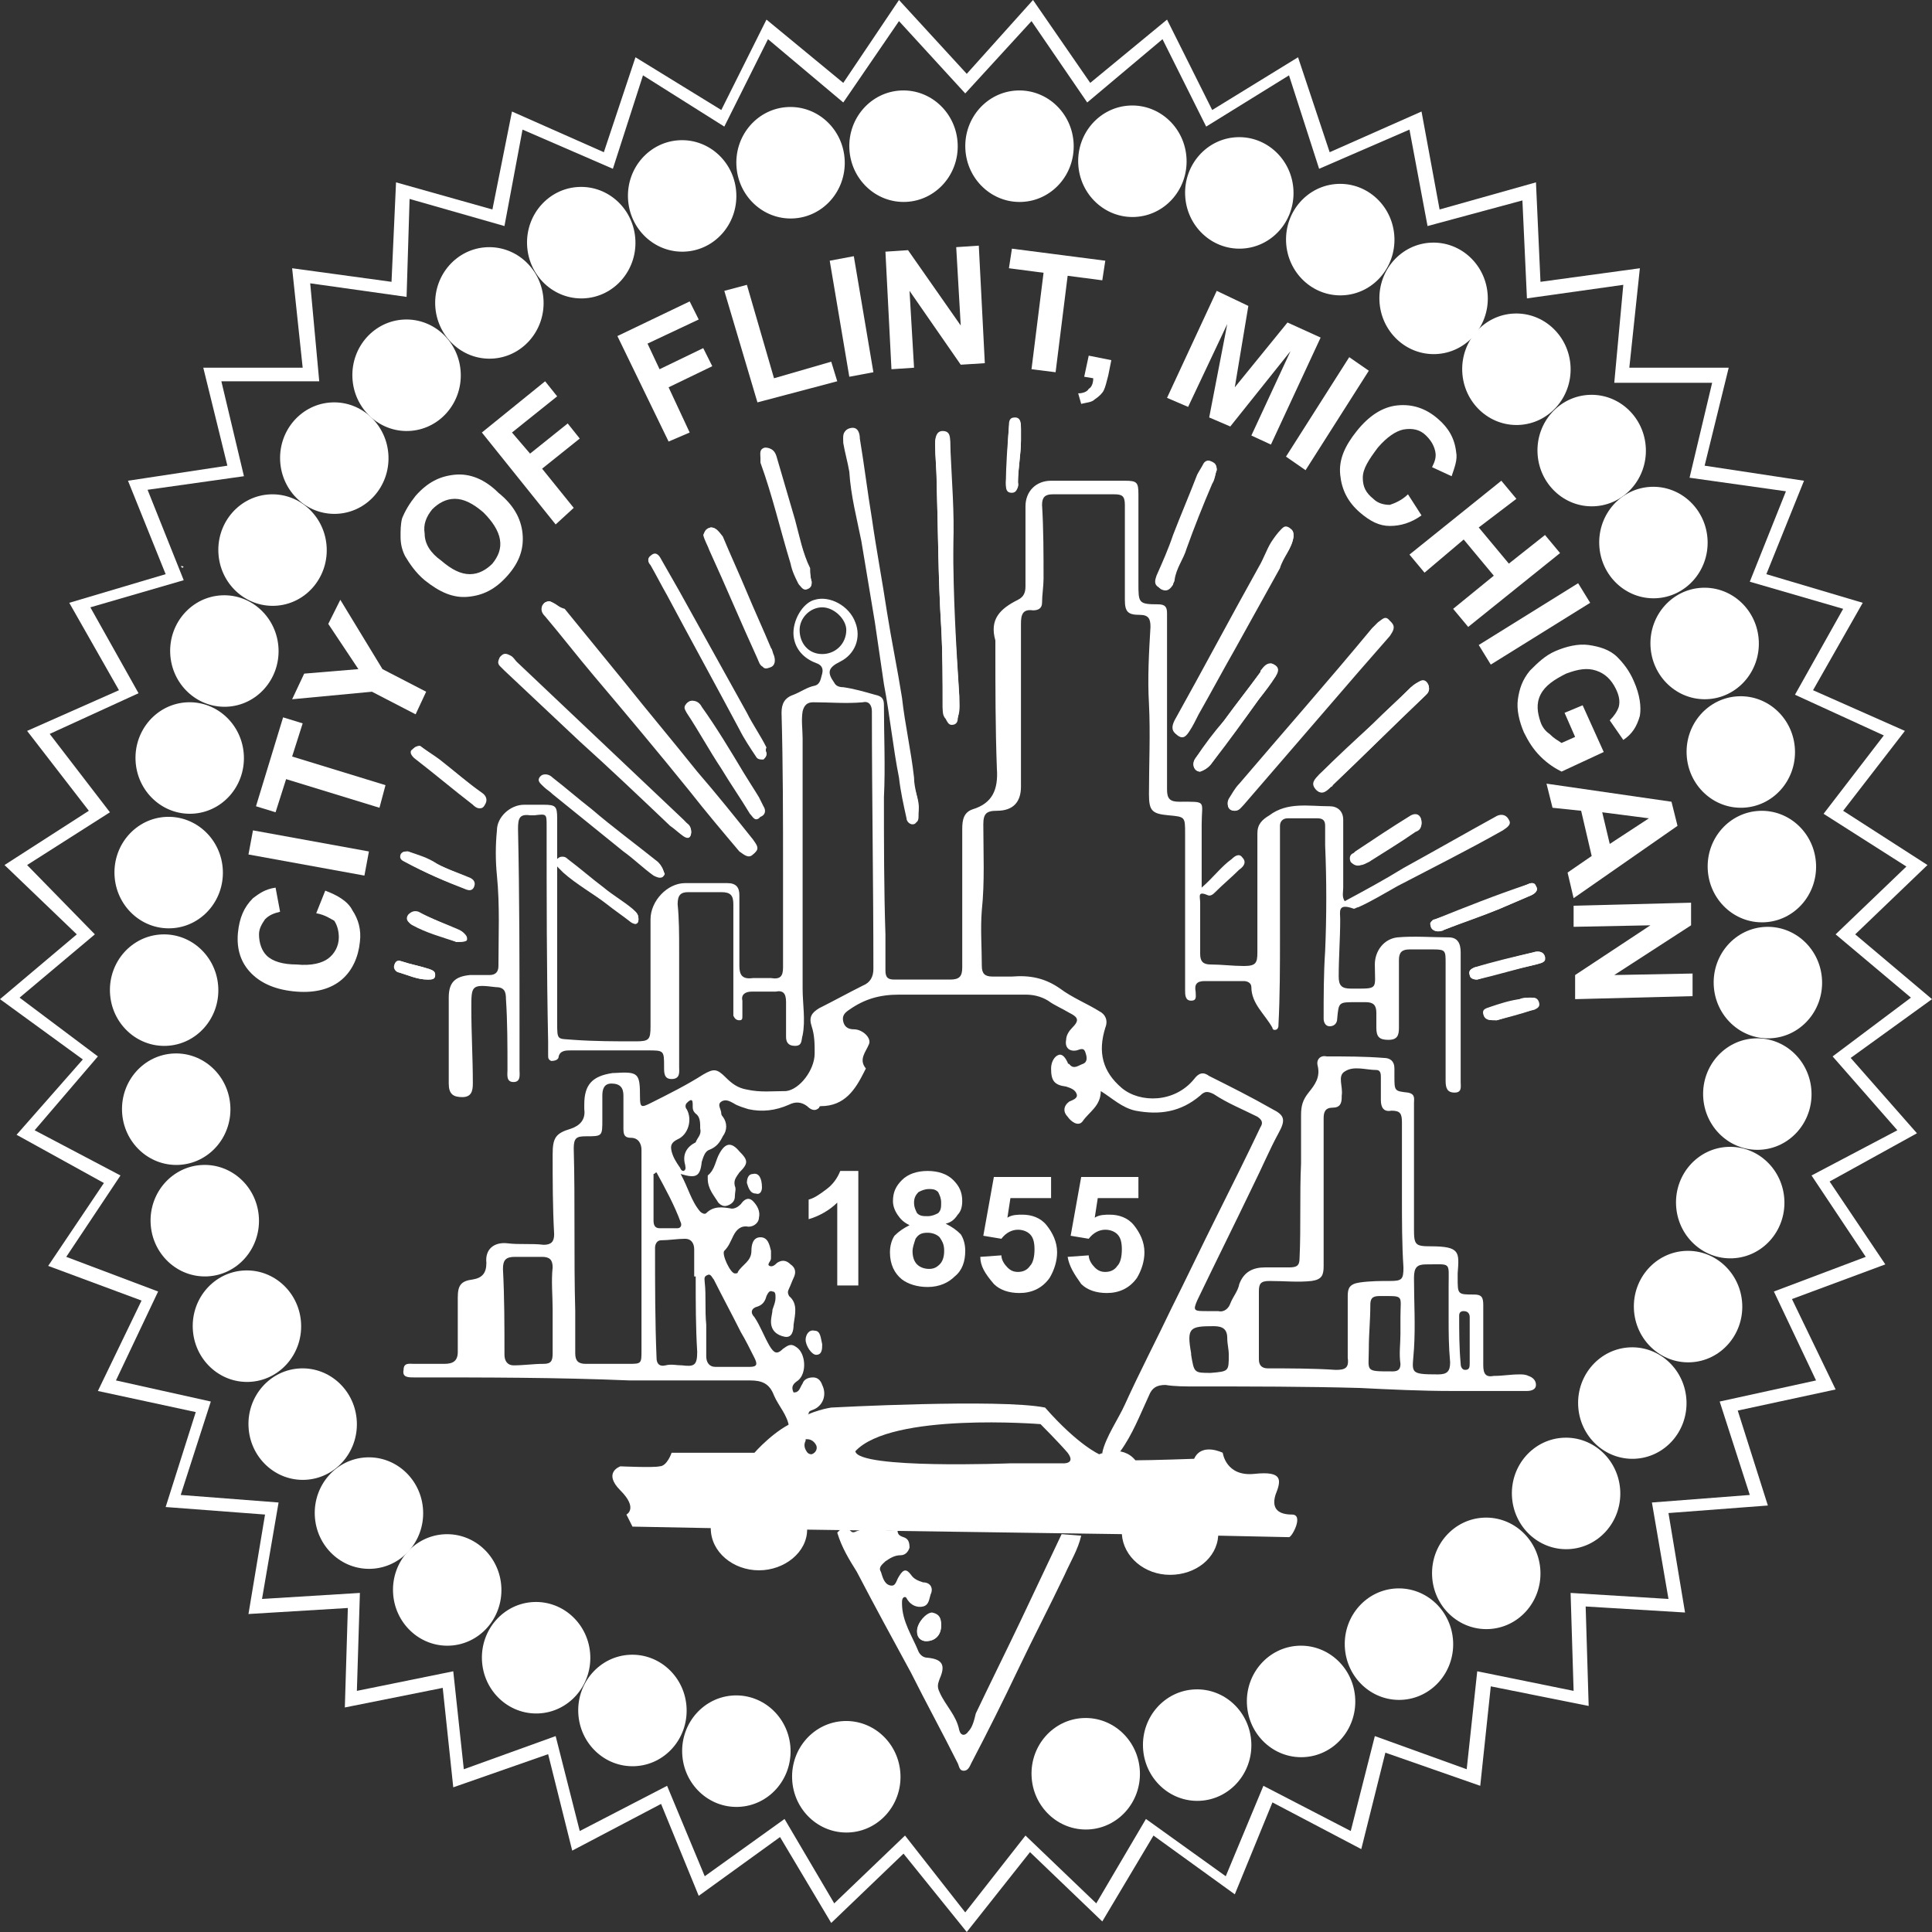 <svg width="256" height="256" viewBox="0 0 256 256" fill="none" xmlns="http://www.w3.org/2000/svg">
<rect x="0" y="0" width="256" height="256" fill="#333333" stroke="none"/>
<path d="M24.143 75.282C24.143 75.083 23.944 75.083 23.944 75.083C24.143 74.883 24.143 75.083 24.343 75.083L24.143 75.282Z" fill="white"/>
<path d="M72.83 79.675C72.431 79.675 72.031 79.875 72.031 80.075C71.832 80.674 72.031 81.073 72.431 81.473C74.626 84.069 76.621 86.665 78.816 89.26C83.006 94.452 87.196 99.445 91.586 104.637C93.781 107.232 95.975 109.828 98.17 112.624C98.569 113.223 99.168 113.622 99.966 113.023C100.764 112.424 100.166 111.825 99.766 111.226C97.372 108.231 94.978 105.236 92.384 102.24C89.191 98.246 85.999 94.452 82.806 90.459C80.212 87.264 77.419 83.869 74.825 80.674C74.027 80.474 73.428 79.875 72.83 79.675ZM121.715 107.432C121.915 106.034 121.116 104.637 120.917 103.239C120.518 99.644 119.919 96.25 119.321 92.655C118.922 88.861 117.924 85.067 117.325 81.273C116.727 77.08 116.128 72.886 115.33 68.892C114.731 65.298 114.332 61.903 113.734 58.309C113.534 57.51 113.335 56.711 112.537 56.911C111.539 57.111 111.738 57.91 111.738 58.708C111.938 59.906 112.337 61.304 112.537 62.502C112.736 65.697 113.534 68.693 114.133 71.688C114.731 75.282 115.33 78.877 115.929 82.471C116.328 85.267 116.727 87.863 117.126 90.658C117.924 94.852 118.323 99.045 119.121 103.039C119.321 104.836 119.72 106.633 120.119 108.431C120.119 108.83 120.518 109.229 120.917 109.229C121.516 109.229 121.516 108.63 121.516 108.231C121.715 107.632 121.715 107.432 121.715 107.432ZM126.304 72.087C126.504 68.293 126.105 63.501 125.905 58.908C125.905 58.109 125.706 57.31 124.908 57.31C124.109 57.31 123.91 58.109 123.91 58.908C123.91 60.505 124.109 62.303 124.109 63.9C124.309 70.29 124.309 76.68 124.708 83.07C124.908 86.665 124.908 90.259 124.908 93.853C124.908 94.253 124.908 94.852 125.307 95.251C125.506 95.65 125.706 96.05 126.105 96.05C126.703 96.05 126.903 95.65 126.903 95.251C127.102 94.253 127.102 93.254 127.102 92.256C126.703 85.666 126.105 79.276 126.304 72.087ZM163.617 107.432C164.215 107.432 164.415 107.033 164.814 106.633C169.802 100.842 174.99 94.852 179.979 89.061C181.375 87.463 182.772 85.866 184.169 84.268C184.568 83.669 184.967 83.07 184.368 82.471C183.77 81.872 183.171 82.272 182.772 82.671C182.572 82.871 182.173 83.07 181.974 83.47C176.187 90.259 170.201 97.048 164.415 104.037C163.816 104.637 163.417 105.236 163.018 106.034C162.42 106.833 162.819 107.432 163.617 107.432ZM171.399 71.089C171.399 70.689 171.399 70.29 171 70.091C170.601 69.891 170.201 70.091 170.002 70.29C169.403 70.889 169.004 71.488 168.605 72.087C168.007 73.086 167.608 74.284 167.009 75.282C163.218 82.072 159.626 88.861 155.835 95.65C155.436 96.25 155.237 96.849 156.035 97.448C156.833 98.047 157.232 97.448 157.631 96.849C158.03 96.25 158.429 95.451 158.828 94.652C160.424 91.856 162.021 88.861 163.617 86.066C165.612 82.471 167.608 78.877 169.603 75.282C170.002 73.885 171.199 72.686 171.399 71.089ZM91.586 110.228C91.586 109.629 90.987 109.03 90.588 108.63C83.205 101.641 75.823 94.652 68.44 87.663C68.24 87.463 68.041 87.064 67.642 86.864C67.243 86.665 66.844 86.465 66.445 86.864C66.046 87.264 66.046 87.663 66.445 88.062C66.644 88.262 66.844 88.462 67.043 88.662C70.435 91.856 73.628 94.852 77.02 98.047C81.01 101.841 85.001 105.635 88.992 109.229C89.59 109.828 90.189 110.228 90.788 110.627C91.187 111.226 91.586 110.827 91.586 110.228ZM101.562 99.844C101.562 99.644 101.363 99.445 101.363 99.245C100.565 97.647 99.567 96.05 98.769 94.652C95.776 89.26 92.783 83.869 89.79 78.477C88.992 77.08 88.194 75.682 87.395 74.284C87.196 73.885 86.797 73.285 86.198 73.685C85.799 73.885 85.799 74.484 86.198 74.883C86.996 76.281 87.595 77.479 88.393 78.877C91.586 84.867 94.778 90.658 97.971 96.649C98.569 97.847 99.368 99.045 100.166 100.243C100.365 100.643 100.764 100.643 101.163 100.643C101.363 100.443 101.562 100.243 101.562 99.844ZM189.357 91.257C189.357 90.459 188.758 90.059 188.159 90.259C187.76 90.459 187.361 90.858 186.962 91.058C185.366 92.655 183.57 94.253 181.974 95.85C179.579 98.047 177.185 100.243 174.791 102.64C174.192 103.239 173.594 103.838 174.392 104.637C175.19 105.435 175.788 104.836 176.387 104.237C176.586 104.237 176.586 104.037 176.586 104.037C180.577 100.243 184.568 96.25 188.558 92.456C188.958 92.056 189.357 91.657 189.357 91.257ZM161.223 62.303C161.223 61.704 161.023 61.304 160.424 61.105C160.025 60.905 159.626 61.105 159.427 61.504C159.227 61.903 158.828 62.502 158.629 62.902C157.631 65.498 156.434 68.293 155.436 70.889C154.837 72.686 154.039 74.484 153.241 76.281C153.042 76.88 152.842 77.479 153.64 77.878C154.239 78.278 154.837 77.878 155.237 77.279C155.436 77.08 155.436 76.88 155.436 76.68C155.636 75.282 156.633 73.885 157.032 72.487C158.03 69.491 159.427 66.696 160.424 63.9C161.023 63.501 161.023 62.702 161.223 62.303ZM107.548 77.08C107.349 76.481 107.349 75.682 107.149 75.083C106.351 73.086 105.753 70.889 105.154 68.693C104.356 65.897 103.558 63.301 102.76 60.505C102.56 59.707 102.161 59.307 101.363 59.307C100.565 59.507 100.764 60.106 100.764 60.705C100.764 60.905 100.764 61.105 100.764 61.304C102.36 65.697 103.358 70.091 104.755 74.683C104.954 75.682 105.353 76.481 105.753 77.279C105.952 77.679 106.351 77.878 106.75 77.878C107.548 77.878 107.548 77.479 107.548 77.08ZM94.18 69.891C93.382 70.091 93.382 70.49 93.581 71.089C93.781 71.688 93.98 72.487 94.379 73.086C96.574 77.878 98.569 82.671 100.764 87.463C100.964 88.062 100.964 88.861 101.961 88.462C102.76 88.262 102.76 87.463 102.56 86.864C102.36 86.465 102.36 86.066 102.161 85.866C101.163 83.47 99.966 80.874 98.968 78.477C97.971 76.081 96.773 73.485 95.776 71.089C95.177 70.29 94.778 69.891 94.18 69.891ZM159.028 102.24C159.626 102.041 160.225 101.641 160.624 101.042C162.819 98.246 164.814 95.451 166.809 92.655C167.608 91.657 168.206 90.658 169.004 89.66C169.403 89.061 169.603 88.462 168.805 88.062C168.206 87.663 167.608 88.062 167.208 88.662C167.009 88.861 167.009 88.861 167.009 89.061C165.413 91.257 163.816 93.254 162.22 95.451C161.023 97.048 159.626 98.846 158.429 100.443C157.83 101.242 158.23 102.24 159.028 102.24ZM91.785 92.855C91.386 92.855 91.187 93.055 90.987 93.254C90.788 93.654 90.987 94.053 91.187 94.253C92.783 96.649 94.18 99.245 95.776 101.641C96.973 103.638 98.37 105.635 99.567 107.632C99.766 108.031 100.166 108.431 100.764 108.231C101.363 108.031 101.562 107.432 101.163 106.833C100.964 106.434 100.764 106.034 100.565 105.635C99.966 104.637 99.168 103.438 98.569 102.44C96.773 99.445 94.978 96.449 92.982 93.654C92.783 93.254 92.384 92.855 91.785 92.855ZM87.994 115.619C87.795 115.02 87.595 114.621 86.996 114.222C84.004 111.825 81.21 109.629 78.217 107.232C76.421 105.835 74.825 104.437 73.029 103.039C72.63 102.64 72.031 102.44 71.632 102.839C71.034 103.438 71.632 103.838 72.031 104.237C72.431 104.637 72.83 104.836 73.229 105.236C76.421 107.832 79.414 110.228 82.607 112.824C84.004 113.822 85.201 115.02 86.597 116.019C86.996 116.218 87.395 116.418 87.795 116.218C87.994 116.019 88.194 115.819 87.994 115.619ZM188.359 109.03C188.359 108.031 187.76 107.632 186.962 108.031C184.368 109.629 181.974 111.226 179.579 112.824C179.18 113.223 178.981 113.622 179.18 114.022C179.38 114.621 179.979 114.821 180.577 114.421C180.976 114.222 181.375 114.222 181.575 114.022C183.57 112.624 185.765 111.426 187.76 110.028C187.96 109.828 188.359 109.629 188.359 109.03ZM55.67 98.846C55.071 98.846 54.872 99.045 54.672 99.445C54.473 99.844 54.872 100.243 55.071 100.443C57.665 102.44 60.259 104.637 62.853 106.633C63.252 107.033 63.851 107.432 64.25 106.633C64.649 106.034 64.449 105.435 63.851 105.036C61.855 103.638 60.06 102.041 58.264 100.643C57.466 100.044 56.468 99.445 55.67 98.846ZM190.554 123.407C190.753 123.407 190.953 123.207 191.352 123.207C193.746 122.209 196.34 121.41 198.735 120.412C200.131 119.813 201.528 119.214 202.925 118.615C203.324 118.415 203.922 118.016 203.523 117.417C203.324 116.817 202.725 117.017 202.326 117.217C198.336 118.814 194.345 120.412 190.155 121.81C189.756 122.009 189.357 122.209 189.556 122.608C189.756 123.207 190.155 123.407 190.554 123.407ZM84.602 121.81C84.602 121.011 84.203 120.811 83.804 120.412C82.607 119.413 81.21 118.615 80.013 117.616C78.417 116.418 76.82 115.02 75.224 113.822C74.825 113.423 74.426 113.423 74.027 113.822C73.628 114.222 73.827 114.621 74.226 115.02C74.426 115.22 74.626 115.42 74.825 115.619C76.621 117.217 78.616 118.415 80.611 119.813C81.609 120.612 82.607 121.41 83.804 122.209C84.203 122.608 84.602 122.409 84.602 121.81ZM195.742 129.797C198.336 129.198 200.929 128.399 203.523 127.8C204.122 127.601 204.721 127.601 204.721 126.802C204.521 126.003 203.723 126.003 203.124 126.203C200.53 126.802 197.936 127.601 195.343 128.2C194.943 128.399 194.544 128.599 194.744 129.198C194.744 129.597 195.143 129.797 195.742 129.797ZM54.074 112.824C53.675 112.824 53.276 112.824 53.076 113.223C52.876 113.822 53.276 114.022 53.675 114.222C56.269 115.619 59.062 116.817 61.656 117.816C62.055 118.016 62.654 118.016 62.654 117.417C62.853 116.817 62.454 116.418 61.855 116.218C60.459 115.619 59.062 115.02 57.665 114.421C56.667 113.822 55.47 113.423 54.074 112.824ZM60.459 124.805C61.257 124.805 61.656 124.805 61.656 124.406C61.855 123.807 61.257 123.407 60.858 123.207C59.062 122.409 57.266 121.81 55.47 120.811C54.872 120.612 54.473 120.811 54.074 121.211C53.675 121.81 54.074 122.209 54.473 122.409C56.667 123.607 58.663 124.006 60.459 124.805ZM135.283 58.309C135.283 57.71 135.283 57.31 135.283 56.711C135.283 56.112 135.283 55.314 134.485 55.314C133.687 55.314 133.687 55.913 133.687 56.512C133.487 58.908 133.488 61.504 133.288 63.9C133.288 64.499 133.288 65.098 134.086 65.098C134.685 65.098 135.084 64.499 134.884 63.9C134.884 62.103 135.283 60.106 135.283 58.309ZM198.336 135.189C199.732 134.789 201.528 134.19 203.324 133.791C203.723 133.591 204.122 133.392 203.922 132.793C203.723 132.193 203.324 132.193 202.925 132.193C202.526 132.193 201.927 132.193 201.528 132.393C200.331 132.593 198.934 132.992 197.737 133.392C197.138 133.591 196.54 133.591 196.739 134.39C196.739 135.189 197.338 135.189 198.336 135.189ZM56.667 129.797C57.067 129.797 57.665 129.797 57.665 129.198C57.665 128.799 57.466 128.599 56.867 128.399C55.67 128 54.473 127.8 53.276 127.401C52.876 127.201 52.477 127.201 52.278 127.8C52.278 128.2 52.278 128.599 52.677 128.799C54.074 129.198 55.271 129.797 56.667 129.797Z" fill="white"/>
<path d="M104.555 189.105C104.356 187.507 103.159 186.309 102.56 184.911C101.961 183.314 100.964 182.914 99.368 182.914C93.98 182.914 88.593 182.914 83.405 182.914C73.827 182.515 64.449 182.515 54.872 182.515C54.074 182.515 53.276 182.515 53.475 181.516C53.475 180.518 54.273 180.718 54.872 180.718C56.269 180.718 57.466 180.718 58.862 180.718C60.06 180.718 60.658 180.318 60.658 179.12C60.658 176.724 60.658 174.328 60.658 171.931C60.658 170.334 61.057 169.735 62.654 169.535C63.851 169.335 64.449 168.736 64.449 167.339C64.25 165.541 65.447 164.543 67.243 164.743C68.839 164.942 70.435 164.743 72.032 164.942C73.029 164.942 73.428 164.543 73.428 163.544C73.229 159.95 73.229 156.356 73.229 152.961C73.229 150.764 73.628 150.165 75.623 149.566C76.82 149.167 77.618 148.368 77.419 146.97C77.419 146.771 77.419 146.571 77.419 146.371C77.419 143.775 78.417 142.577 81.21 142.178H81.41C84.602 141.978 84.802 142.178 84.802 145.373C84.802 146.771 85.001 146.771 86.198 146.172C88.593 144.973 90.987 143.775 93.182 142.378C94.579 141.579 94.978 141.579 96.175 142.777C96.973 143.576 97.771 144.175 98.969 144.374C100.764 144.774 102.361 144.574 104.156 144.574C105.952 144.374 107.947 141.778 107.947 139.582C107.947 138.384 107.947 137.186 107.548 135.988C107.149 134.789 107.548 134.19 108.546 133.591C110.541 132.593 112.337 131.594 114.332 130.596C115.33 130.197 115.729 129.398 115.729 128.399C115.729 117.017 115.53 105.635 115.53 94.253C115.53 93.454 115.131 92.855 114.332 93.055C112.138 93.254 109.943 93.055 107.748 93.055C106.95 93.055 106.551 93.454 106.351 94.253C106.152 95.451 106.351 96.649 106.351 97.847C106.351 108.83 106.351 120.012 106.351 130.995C106.351 132.992 106.75 135.189 106.351 137.186C106.152 137.785 106.351 138.583 105.354 138.583C104.356 138.583 104.156 137.984 104.156 137.385C104.156 135.788 104.156 134.39 104.156 132.793C104.156 131.594 103.757 131.195 102.76 131.395C101.762 131.395 100.565 131.395 99.567 131.395C98.769 131.395 98.17 131.794 98.37 132.593C98.37 133.192 98.37 133.991 98.37 134.59C98.37 134.989 98.37 135.189 97.971 135.189C97.572 135.189 97.372 134.989 97.173 134.59C97.173 134.19 97.173 133.791 97.173 133.192C97.173 128.799 97.173 124.206 97.173 119.813C97.173 118.615 96.774 118.215 95.576 118.215C94.18 118.215 92.583 118.215 91.187 118.215C90.189 118.215 89.79 118.615 89.79 119.813C89.99 121.81 89.99 123.807 89.99 125.803C89.99 130.995 89.99 136.187 89.99 141.379C89.99 141.978 90.189 142.977 88.992 142.977C87.994 142.977 87.994 142.178 87.994 141.379C87.994 139.183 87.994 139.183 85.799 139.183C82.407 139.183 79.015 139.183 75.623 139.183C75.025 139.183 74.227 139.183 74.027 139.981C74.027 140.381 73.628 140.58 73.029 140.58C72.63 140.381 72.63 140.181 72.63 139.782C72.63 139.183 72.63 138.583 72.63 137.984C72.431 128.399 72.431 119.014 72.431 109.429C72.431 107.832 72.431 107.832 70.834 108.031C70.635 108.031 70.435 108.031 70.236 108.031C68.839 107.832 68.64 108.431 68.64 109.828C68.839 118.814 68.839 127.8 68.839 136.786C68.839 138.384 68.839 140.181 68.839 141.778C68.839 142.378 69.039 143.376 68.041 143.376C67.043 143.376 67.243 142.378 67.243 141.778C67.243 138.583 67.243 135.388 67.043 132.393C67.043 131.395 66.844 130.796 65.647 130.796C62.454 130.396 62.454 130.596 62.454 133.591C62.454 136.986 62.654 140.181 62.654 143.576C62.654 144.574 62.454 145.373 61.257 145.373C60.06 145.373 59.461 144.973 59.461 143.576C59.461 139.981 59.461 136.387 59.461 132.992C59.461 132.793 59.461 132.393 59.461 132.193C59.461 130.197 60.259 129.398 62.255 129.198C63.053 129.198 63.851 129.198 64.848 129.198C65.647 129.198 66.046 128.799 66.046 128C66.046 124.006 66.245 120.012 65.846 116.019C65.647 114.022 65.647 112.025 65.846 110.028C65.846 108.231 67.642 106.633 69.438 106.633C70.236 106.633 71.034 106.633 72.032 106.633C73.628 106.633 73.827 106.833 73.827 108.431C73.827 117.417 73.827 126.403 73.827 135.388C73.827 137.984 73.827 137.585 76.022 137.785C78.816 137.984 81.609 137.984 84.203 137.984C85.999 137.984 86.198 137.785 86.198 135.988C86.198 131.195 86.198 126.602 86.198 121.81C86.198 119.413 88.393 117.017 90.788 117.017C92.583 117.017 94.579 117.017 96.375 117.017C97.572 117.017 97.971 117.616 97.971 118.615C97.971 121.81 97.971 125.005 97.971 128C97.971 129.198 98.37 129.797 99.767 129.598C100.565 129.598 101.363 129.598 102.161 129.598C103.358 129.797 103.757 129.398 103.757 128.2C103.757 124.006 103.757 119.613 103.757 115.42C103.757 108.431 103.757 101.442 103.558 94.452C103.558 93.254 103.957 92.456 105.154 92.056C106.152 91.657 106.95 91.058 107.947 90.858C108.746 90.658 108.746 89.86 108.945 89.26C109.145 88.462 108.746 88.062 108.147 87.863C106.551 87.264 105.354 86.066 105.154 84.268C104.954 82.272 106.351 79.875 107.947 79.476C109.943 78.877 112.537 80.275 113.335 82.471C114.133 84.468 113.335 86.665 111.339 87.663C109.743 88.462 109.544 89.061 110.541 90.459C110.741 90.858 111.14 91.058 111.739 91.058C113.135 91.257 114.532 91.657 115.929 92.056C116.926 92.256 117.126 92.655 117.126 93.454C117.126 97.448 117.325 101.641 117.126 105.635C117.126 111.626 117.126 117.816 117.325 123.807C117.325 125.404 117.325 127.002 117.325 128.599C117.325 129.598 117.725 129.797 118.523 129.797C120.917 129.797 123.511 129.797 125.905 129.797C127.103 129.797 127.502 129.398 127.502 128.2C127.502 122.009 127.502 115.819 127.502 109.828C127.502 108.63 127.701 107.632 128.898 107.232C131.492 106.434 132.29 104.637 132.091 101.841C131.891 96.449 131.891 91.058 131.891 85.666C131.891 85.466 131.891 85.067 131.891 84.867C131.093 82.072 132.49 80.674 134.884 79.476C135.682 79.076 135.882 78.477 135.882 77.679C135.882 74.084 135.882 70.689 135.882 67.095C135.882 65.098 137.279 63.7 139.274 63.7C142.467 63.7 145.659 63.7 149.051 63.7C150.647 63.7 150.847 63.9 150.847 65.498C150.847 69.491 150.847 73.285 150.847 77.279C150.847 79.875 150.847 80.075 153.441 80.075C154.438 80.075 154.638 80.474 154.638 81.273C154.638 89.061 154.638 96.849 154.638 104.637C154.638 105.835 155.037 106.234 156.234 106.234C160.025 106.234 159.227 106.034 159.227 109.229C159.227 111.825 159.227 114.621 159.227 117.616C160.824 116.218 161.821 114.821 163.218 113.822C163.617 113.423 164.216 113.023 164.615 113.622C165.213 114.222 164.814 114.821 164.216 115.22C163.218 116.218 162.021 117.217 161.023 118.215C160.824 118.415 160.424 118.814 160.025 118.615C158.629 118.016 159.028 118.814 159.028 119.613C159.028 121.81 159.028 124.006 159.028 126.402C159.028 127.401 159.427 127.8 160.424 127.8C161.821 127.8 163.417 128 164.814 128C166.41 128 166.61 127.601 166.61 126.203C166.61 121.011 166.61 115.619 166.61 110.427C166.61 109.229 167.209 108.63 168.206 108.031C170.601 106.234 173.394 106.833 176.188 106.833C177.185 106.833 177.983 107.432 177.983 108.63C177.983 111.626 177.983 114.621 177.983 117.616C177.983 118.215 177.784 118.814 178.183 119.413C180.777 118.016 183.371 116.618 185.965 115.02C189.955 112.824 194.145 110.427 198.136 108.231C198.735 107.832 199.533 107.832 199.932 108.63C200.331 109.229 199.732 109.629 199.134 110.028C194.544 112.624 189.756 115.02 185.166 117.417C183.371 118.415 181.774 119.413 179.979 120.212C179.779 120.212 179.58 120.412 179.38 120.412C177.185 119.613 177.584 120.811 177.584 121.81C177.584 124.406 177.385 126.802 177.385 129.398C177.385 130.596 177.784 130.995 178.981 130.995C182.772 130.995 182.173 131.195 182.173 127.8C182.173 126.003 183.371 124.406 185.166 124.206C187.361 124.006 189.756 124.206 191.951 124.206C193.148 124.206 193.547 125.005 193.547 126.203C193.547 131.994 193.547 137.585 193.547 143.376C193.547 143.975 193.746 144.774 192.749 144.774C191.751 144.774 191.551 144.175 191.551 143.176C191.551 137.984 191.551 132.793 191.551 127.601C191.551 126.003 191.551 125.803 189.955 125.803C188.958 125.803 187.76 125.803 186.763 125.803C185.765 125.803 185.366 126.203 185.366 127.201C185.366 130.197 185.366 133.192 185.366 136.187C185.366 137.186 185.166 137.785 183.969 137.785C182.772 137.785 182.373 137.385 182.373 136.187C182.373 135.588 182.373 134.789 182.373 134.19C182.373 133.192 181.974 132.793 180.976 132.793C180.577 132.793 180.178 132.793 179.58 132.793C177.385 132.793 177.385 132.793 177.185 134.989C177.185 135.588 176.786 135.988 176.188 135.988C175.589 135.988 175.389 135.388 175.389 134.989C175.389 131.994 175.389 128.998 175.589 126.003C175.788 121.41 175.788 116.618 175.589 112.025C175.589 111.226 175.589 110.427 175.589 109.429C175.589 108.83 175.389 108.431 174.591 108.431C173.195 108.431 171.798 108.431 170.601 108.431C170.002 108.431 169.603 108.83 169.603 109.429C169.603 114.421 169.603 119.214 169.603 124.206C169.603 128 169.603 131.994 169.403 135.788C169.403 135.988 169.403 136.187 169.204 136.387C168.805 136.587 168.605 136.387 168.605 136.187C167.608 134.39 165.812 132.992 165.812 130.796C165.812 130.197 165.213 129.997 164.814 129.997C163.018 129.997 161.223 129.997 159.626 129.997C158.629 129.997 158.23 130.396 158.429 131.395C158.429 131.994 158.629 132.593 157.831 132.593C157.032 132.593 157.032 131.794 157.032 131.195C157.032 124.206 157.032 117.417 157.032 110.427C157.032 108.231 157.032 108.231 154.838 108.031C152.643 107.832 152.244 107.432 152.244 105.236C152.244 101.242 152.443 97.248 152.244 93.254C152.044 89.86 152.244 86.465 152.443 83.07C152.443 82.072 152.244 81.473 151.046 81.473C149.45 81.473 149.051 81.073 149.051 79.476C149.051 75.282 149.051 71.089 149.051 66.895C149.051 65.697 148.652 65.498 147.654 65.498C144.861 65.498 142.067 65.498 139.474 65.498C138.476 65.498 138.077 65.897 138.077 66.895C138.276 70.091 138.276 73.485 138.276 76.68C138.276 77.679 138.077 78.877 138.077 79.875C138.077 80.674 137.478 80.874 136.88 80.874C135.483 80.674 135.283 81.473 135.283 82.671C135.283 89.86 135.283 97.048 135.283 104.237C135.283 106.234 134.286 107.432 132.091 107.432C130.694 107.432 130.295 107.832 130.295 109.229C130.295 113.023 130.495 116.817 130.096 120.612C129.896 123.008 130.096 125.604 130.096 128C130.096 128.998 130.495 129.398 131.492 129.398C132.29 129.398 133.089 129.398 134.086 129.398C136.481 129.198 138.476 129.598 140.471 130.995C142.067 132.193 144.063 132.992 145.659 133.991C146.457 134.39 146.856 135.189 146.457 136.187C145.46 139.382 146.058 141.978 148.652 144.175C151.046 146.172 155.636 146.172 158.23 142.977C158.828 142.178 159.427 141.978 160.225 142.577C163.018 143.975 165.812 145.373 168.605 146.97C170.202 147.769 170.401 148.368 169.403 150.165C168.206 152.362 167.209 154.758 166.011 157.154C163.617 162.147 161.023 167.339 158.629 172.331C158.03 173.729 158.23 173.729 160.025 173.729C160.424 173.729 161.023 173.729 161.422 173.729C162.22 173.928 162.819 173.329 163.018 172.73C163.417 171.732 164.016 171.133 164.216 170.134C164.814 168.537 166.011 167.938 167.608 167.938C168.605 167.938 169.802 167.938 170.8 167.938C171.798 167.938 172.197 167.738 172.197 166.739C172.396 162.546 172.197 158.353 172.396 154.159C172.396 151.963 172.396 149.766 172.396 147.769C172.396 146.571 172.596 145.772 173.394 144.774C174.192 143.775 174.99 142.777 174.591 141.179C174.392 140.381 174.99 139.782 175.788 139.981C178.382 139.981 180.777 139.981 183.371 140.181C184.169 140.181 184.767 140.58 184.767 141.579C184.767 141.978 184.767 142.378 184.767 142.577C184.767 144.574 184.767 144.574 186.563 144.774C187.561 144.973 187.361 145.573 187.361 146.172C187.361 151.763 187.361 157.354 187.361 162.945C187.361 164.942 187.561 165.142 189.556 165.142C193.547 165.142 193.347 165.941 193.148 168.736C193.148 168.936 193.148 169.136 193.148 169.335C193.148 171.532 193.148 171.532 195.343 171.532C196.34 171.532 196.54 171.931 196.54 172.93C196.54 175.526 196.54 178.321 196.54 180.917C196.54 182.115 196.939 182.515 197.937 182.315C199.134 182.315 200.131 182.115 201.329 182.115C201.728 182.115 202.127 182.115 202.526 182.315C203.124 182.515 203.523 182.914 203.523 183.513C203.523 184.112 202.925 184.312 202.326 184.312C198.934 184.312 195.742 184.312 192.35 184.312C188.359 184.312 184.169 184.112 180.178 183.913C172.995 183.713 165.612 183.713 158.429 183.713C157.032 183.713 155.636 183.713 154.438 183.513C153.241 183.513 152.643 183.913 152.244 184.911C151.046 187.507 150.049 190.103 148.453 192.3C147.654 192.3 146.657 192.699 146.058 192.499C146.457 190.502 148.253 187.906 149.051 186.109C151.046 181.716 153.241 177.523 155.237 173.329C157.232 169.335 159.227 165.142 161.223 161.148C163.218 157.154 165.213 153.161 167.009 149.367C167.408 148.768 167.209 148.368 166.61 147.969C164.615 146.97 162.619 146.172 160.824 144.973C160.025 144.574 159.626 144.574 159.028 145.173C156.434 147.37 153.64 147.769 150.448 147.17C148.652 146.771 147.455 145.573 145.859 144.574C145.859 146.571 144.262 147.37 143.464 148.568C142.866 149.367 141.868 148.568 141.469 147.969C140.87 147.37 140.87 146.571 141.668 145.972C142.067 145.772 142.866 145.573 142.666 144.973C142.467 144.374 141.868 144.175 141.269 143.975C139.673 143.775 139.274 143.176 139.274 141.579C139.274 140.78 139.673 139.981 140.272 139.782C140.87 139.582 141.269 140.381 141.469 140.78C141.469 140.78 141.469 140.98 141.668 140.98C142.267 141.778 142.866 141.179 143.464 140.98C144.063 140.78 144.063 140.181 143.863 139.582C143.664 138.783 143.265 138.983 142.666 139.183C141.668 139.382 141.07 138.783 141.269 137.785C141.269 137.186 141.668 136.587 142.067 136.187C143.065 135.189 142.866 134.789 141.668 134.19C140.671 133.591 139.673 133.192 138.875 132.593C137.877 131.994 136.88 131.794 135.882 131.794C130.295 131.794 124.708 131.794 119.121 131.794C116.527 131.794 114.532 132.393 112.537 133.791C111.938 134.19 111.539 134.59 111.739 135.388C111.938 136.187 112.537 136.387 113.135 136.387C114.332 136.387 115.53 137.585 115.131 138.384C114.732 139.382 113.734 140.381 114.732 141.579L114.532 141.978C113.335 144.374 111.938 146.571 108.746 146.571C108.746 146.571 108.546 146.571 108.546 146.771C107.947 147.37 107.349 146.97 106.95 146.571C106.152 145.972 105.354 145.972 104.555 146.371C102.76 147.17 100.964 147.37 99.168 146.97C98.569 146.771 97.771 146.571 97.173 146.172C96.774 145.972 96.175 145.573 95.576 145.972C94.978 146.371 95.576 146.97 95.576 147.569C95.576 147.769 95.776 147.969 95.776 147.969C96.375 148.768 96.375 149.766 95.776 150.565C95.377 151.363 94.978 151.963 93.98 152.362C93.382 152.562 93.182 153.36 92.983 153.959C92.783 155.956 92.184 156.156 90.189 155.557C91.187 157.354 91.586 159.151 92.783 160.549C92.983 160.749 93.382 160.949 93.581 160.749C94.579 159.75 95.776 159.95 96.973 160.15C97.372 160.15 97.771 159.95 98.17 159.551C98.569 158.952 99.168 158.552 99.767 159.151C100.365 159.75 100.764 160.549 100.565 161.348C100.565 161.947 99.966 162.546 99.168 162.546C98.17 162.346 97.572 162.945 97.173 163.744C96.774 164.543 96.574 165.142 95.975 165.741C95.576 166.14 96.774 168.736 97.372 168.736C97.572 168.736 97.771 168.736 97.771 168.537C98.37 167.538 99.567 167.139 99.567 165.741C99.567 164.942 99.767 163.944 100.764 163.944C101.762 163.944 101.961 164.942 102.161 165.741C102.161 166.14 102.161 166.34 102.161 166.739C102.161 167.139 101.562 167.538 101.961 167.738C102.361 167.938 102.76 167.538 102.959 167.339C103.558 166.939 104.156 166.939 104.755 167.538C105.354 167.938 105.553 168.537 105.154 169.335C104.954 169.735 104.755 170.334 104.555 170.733C104.356 171.133 104.356 171.332 104.555 171.732C105.753 172.73 105.354 174.128 105.154 175.526C105.154 176.324 104.954 177.323 103.957 177.123C102.959 176.924 102.161 176.324 102.161 175.126C102.161 174.527 102.361 173.928 102.361 173.529C102.56 172.93 102.76 172.53 102.76 171.931C102.76 171.532 102.76 171.133 102.361 171.133C101.961 170.933 101.762 171.332 101.562 171.732C101.363 172.53 100.964 172.93 100.365 173.129C99.567 173.329 99.368 173.928 99.966 174.527C100.764 175.725 101.163 176.924 101.961 178.321C102.56 179.32 102.959 179.519 103.757 178.721C104.356 178.321 104.755 177.922 105.553 178.521C106.75 179.32 106.95 181.916 105.753 182.914C105.154 183.314 104.755 183.713 105.154 184.512C105.952 184.512 105.952 183.913 106.351 183.314C106.551 182.715 107.149 182.515 107.748 182.515C108.347 182.515 108.746 182.914 108.945 183.513C109.544 184.711 109.145 186.109 107.947 186.708C107.548 186.908 107.149 186.908 107.149 187.307C106.351 188.705 105.354 188.905 104.555 189.105ZM185.765 158.552C185.765 155.357 185.765 151.963 185.765 148.768C185.765 147.569 185.566 147.17 184.368 147.17C183.371 147.37 182.972 146.771 182.972 145.772C182.972 144.774 182.972 143.775 182.972 142.777C182.972 142.378 182.972 141.778 182.373 141.778C180.976 141.778 179.38 141.179 178.183 141.978C177.185 142.577 177.983 143.975 177.784 145.173V145.373C177.784 146.172 177.584 146.771 176.587 146.771C175.589 146.771 175.389 147.37 175.389 148.168C175.389 149.566 175.389 150.764 175.389 152.162C175.389 157.354 175.389 162.546 175.389 167.738C175.389 168.936 175.19 169.535 173.793 169.735C171.997 169.934 170.202 169.735 168.206 169.735C167.009 169.735 166.809 170.134 166.809 171.133C166.809 174.128 166.809 177.123 166.809 180.119C166.809 180.917 167.209 181.317 168.007 181.317C171 181.317 173.993 181.317 176.986 181.516C178.183 181.516 178.781 181.317 178.582 179.919C178.582 177.123 178.582 174.527 178.582 171.732C178.582 170.733 178.781 170.134 180.178 169.934C181.575 169.735 182.972 169.735 184.169 169.735C185.765 169.735 185.965 169.535 185.965 167.938C185.765 164.942 185.765 161.747 185.765 158.552ZM76.222 173.729C76.222 175.526 76.222 177.323 76.222 179.32C76.222 180.318 76.621 180.718 77.618 180.718C79.414 180.718 81.41 180.718 83.205 180.718C85.001 180.718 85.001 180.718 85.001 178.92C85.001 171.532 85.001 164.144 85.001 156.755C85.001 155.357 85.001 153.76 85.001 152.362C85.001 151.563 84.602 150.764 83.605 150.764C82.607 150.764 82.607 150.165 82.607 149.367C82.607 147.969 82.607 146.571 82.607 145.173C82.607 144.175 82.208 143.576 81.011 143.576C80.013 143.576 79.813 144.374 79.813 145.173C79.813 146.172 79.813 147.37 79.813 148.368C79.813 150.565 79.813 150.565 77.618 150.565C76.421 150.565 76.022 150.764 76.022 152.162C76.222 159.351 76.022 166.54 76.222 173.729ZM73.229 173.529C73.229 171.732 73.029 169.735 73.229 167.938C73.229 166.939 72.83 166.54 71.832 166.54C70.635 166.54 69.438 166.54 68.24 166.54C67.043 166.54 66.644 166.939 66.644 168.137C66.844 171.931 66.844 175.725 66.844 179.52C66.844 180.318 67.243 180.917 68.041 180.917C69.438 180.917 70.635 180.718 72.032 180.718C73.029 180.718 73.229 180.318 73.229 179.32C73.229 177.123 73.229 175.326 73.229 173.529ZM92.184 169.136H91.985C91.985 167.938 91.985 166.739 91.985 165.541C91.985 164.743 91.586 164.144 90.788 164.144C89.79 164.144 88.593 164.343 87.595 164.343C86.996 164.343 86.797 164.942 86.797 165.342C86.797 170.134 86.797 175.126 86.996 179.919C86.996 180.718 87.396 181.117 88.194 180.917C88.992 180.718 89.591 180.917 90.389 180.917C91.985 181.117 92.384 180.917 92.384 179.12C92.184 175.925 92.184 172.53 92.184 169.136ZM191.951 174.727C191.951 173.928 191.951 173.329 191.951 172.53C191.951 171.732 191.951 171.133 191.951 170.334C191.951 167.139 192.35 167.538 188.958 167.538C187.76 167.538 187.361 167.938 187.361 169.335C187.361 172.53 187.561 175.526 187.361 178.721C187.162 181.916 186.563 182.115 190.554 182.115C191.751 182.115 192.15 181.716 192.15 180.518C191.951 178.321 191.951 176.524 191.951 174.727ZM93.581 175.526C93.581 176.724 93.581 178.321 93.581 179.719C93.581 180.518 93.98 181.117 94.778 181.117C96.375 181.117 97.771 181.117 99.368 181.117C100.365 181.117 100.365 180.718 99.966 179.919C99.368 178.721 98.769 177.523 98.17 176.524C96.973 174.128 95.776 171.931 94.579 169.535C94.379 169.335 94.18 168.736 93.781 168.936C93.182 169.136 93.382 169.535 93.382 169.934C93.581 171.732 93.382 173.529 93.581 175.526ZM185.566 176.724C185.566 175.925 185.566 175.326 185.566 174.527C185.566 171.532 186.164 171.732 182.772 171.732C181.774 171.732 181.575 172.131 181.575 172.93C181.575 174.927 181.375 176.724 181.375 178.721C181.375 181.716 180.777 181.716 184.368 181.716H184.568C185.366 181.716 185.566 181.317 185.566 180.718C185.366 179.32 185.566 178.122 185.566 176.724ZM162.819 179.52C162.819 178.721 162.619 178.122 162.619 177.323C162.619 176.125 162.021 175.725 160.824 175.725C157.631 175.725 157.232 175.925 157.831 179.32C157.831 179.32 157.831 179.32 157.831 179.52C158.23 181.916 158.23 181.916 160.424 181.916C162.819 181.716 162.819 181.716 162.819 179.52ZM105.952 83.47C105.952 85.267 107.149 86.665 108.945 86.665C110.741 86.665 112.138 85.267 112.138 83.47C112.138 82.072 110.541 80.474 108.945 80.474C107.349 80.474 105.952 81.872 105.952 83.47ZM86.996 155.357C86.797 155.357 86.797 155.557 86.597 155.557C86.597 157.554 86.597 159.551 86.597 161.747C86.597 162.346 86.797 162.746 87.396 162.746C88.194 162.746 88.992 162.746 89.79 162.746C90.189 162.746 90.389 162.346 90.189 161.947C89.391 159.75 88.194 157.554 86.996 155.357ZM92.783 149.566C92.783 148.768 92.783 147.969 92.184 147.569C91.785 147.17 91.785 146.97 91.785 146.371C91.785 146.172 91.785 145.772 91.586 145.772C91.386 145.772 91.187 145.972 90.987 146.172C90.788 146.371 90.788 146.771 90.987 146.97C91.785 148.368 91.187 150.365 89.79 150.964C88.992 151.363 88.792 151.763 88.992 152.562C89.191 153.36 89.591 153.959 89.99 154.559C90.189 154.758 90.189 155.158 90.588 155.158C90.987 154.958 90.788 154.559 90.788 154.359C90.389 152.961 90.987 151.963 92.184 151.363C92.384 150.764 92.983 150.365 92.783 149.566ZM194.744 177.722C194.744 176.724 194.744 175.526 194.744 174.527C194.744 174.128 194.544 173.729 193.946 173.729C193.547 173.729 193.347 173.928 193.347 174.328C193.347 176.524 193.347 178.521 193.547 180.718C193.547 181.117 193.746 181.516 194.145 181.516C194.744 181.516 194.744 181.117 194.744 180.518C194.744 179.719 194.744 178.721 194.744 177.722Z" fill="white"/>
<path d="M143.264 203.482C142.865 205.279 141.868 206.877 141.07 208.674C139.074 212.867 136.879 217.061 134.884 221.254C132.889 225.448 130.893 229.442 128.699 233.635C128.499 234.034 128.3 234.633 127.701 234.633C127.102 234.633 127.102 234.034 126.903 233.635C124.907 229.641 122.713 225.647 120.717 221.654C118.323 217.261 115.929 212.867 113.534 208.275C112.536 206.677 111.539 205.08 110.94 203.083C111.539 202.484 111.938 202.084 112.736 202.883C112.936 203.083 113.135 203.083 113.534 202.883C114.133 202.683 114.731 202.484 115.33 202.484C116.527 202.484 117.724 203.083 118.921 202.683C118.921 203.282 119.121 203.482 119.72 203.682C120.318 203.881 120.518 204.281 120.518 205.08C120.318 205.679 119.919 206.078 119.321 206.078C118.522 206.078 117.924 206.477 117.325 206.877C116.926 207.276 116.328 207.676 116.727 208.275C116.926 208.874 117.126 209.872 117.924 210.072C118.722 210.271 118.722 209.473 119.121 208.874C119.72 207.875 120.119 207.875 120.717 208.674C121.116 209.273 121.715 209.473 122.314 209.672C123.311 209.672 123.71 210.471 123.311 211.27C123.112 211.869 123.112 212.668 122.314 212.867C121.515 213.067 120.717 212.668 120.318 212.069C120.119 211.869 120.119 211.47 119.72 211.669C119.52 211.869 119.52 212.069 119.52 212.468C119.52 214.864 120.917 216.861 121.715 218.858C121.914 219.257 122.314 219.657 122.912 219.657C124.907 219.856 125.307 220.655 124.508 222.452C124.309 223.051 124.109 223.451 124.508 224.25C125.307 226.047 126.703 227.245 127.102 229.242C127.302 230.041 127.9 230.041 128.3 229.442C128.898 228.842 129.098 227.844 129.297 227.045C131.292 222.852 133.288 218.858 135.283 214.665C136.879 211.27 139.074 206.677 140.671 203.282" fill="white"/>
<path d="M72.83 79.675C73.428 79.875 74.027 80.275 74.625 80.874C77.219 84.069 80.013 87.463 82.607 90.658C85.799 94.652 88.992 98.446 92.184 102.44C94.579 105.435 97.172 108.431 99.567 111.426C99.966 112.025 100.565 112.624 99.766 113.223C99.168 113.822 98.569 113.223 97.971 112.824C95.776 110.228 93.581 107.632 91.386 104.836C87.196 99.644 83.006 94.652 78.616 89.46C76.421 86.864 74.426 84.268 72.231 81.672C71.832 81.273 71.632 80.874 71.832 80.275C72.031 79.875 72.43 79.675 72.83 79.675Z" fill="white"/>
<path d="M121.715 107.432C121.715 107.632 121.715 107.832 121.715 108.031C121.715 108.431 121.715 109.03 121.116 109.03C120.518 109.03 120.318 108.63 120.318 108.231C119.919 106.434 119.52 104.637 119.32 102.839C118.722 98.646 118.123 94.452 117.325 90.459C116.926 87.663 116.527 85.067 116.128 82.272C115.529 78.677 115.13 75.083 114.332 71.488C113.734 68.493 112.935 65.298 112.736 62.303C112.536 60.905 112.137 59.707 111.938 58.509C111.738 57.71 111.738 56.911 112.736 56.711C113.734 56.512 113.933 57.51 113.933 58.109C114.532 61.704 114.931 65.098 115.529 68.693C116.128 72.886 116.926 77.08 117.525 81.073C118.123 84.867 118.921 88.662 119.52 92.456C119.919 96.05 120.717 99.445 121.116 103.039C121.116 104.437 121.715 105.835 121.715 107.432Z" fill="white"/>
<path d="M126.304 72.087C126.304 79.276 126.703 85.666 127.102 92.056C127.102 93.055 127.302 94.053 126.903 95.052C126.703 95.451 126.504 95.85 126.105 95.85C125.705 95.85 125.506 95.451 125.306 95.052C125.107 94.652 124.907 94.253 124.907 93.654C124.907 90.059 124.907 86.465 124.708 82.871C124.309 76.481 124.309 70.091 124.109 63.7C124.109 62.103 123.91 60.306 123.91 58.708C123.91 57.91 124.109 57.111 124.907 57.111C125.905 57.111 125.905 57.91 125.905 58.708C125.905 63.501 126.304 68.293 126.304 72.087Z" fill="white"/>
<path d="M163.617 107.432C162.819 107.432 162.42 106.633 162.819 105.835C163.218 105.236 163.617 104.437 164.215 103.838C170.002 97.048 175.988 90.259 181.774 83.27C181.974 83.07 182.373 82.671 182.572 82.471C183.171 82.072 183.57 81.473 184.169 82.272C184.767 82.871 184.568 83.669 183.969 84.069C182.572 85.666 181.176 87.264 179.779 88.861C174.791 94.652 169.603 100.643 164.614 106.434C164.415 107.033 164.016 107.432 163.617 107.432Z" fill="white"/>
<path d="M171.399 71.089C171.199 72.686 170.002 73.885 169.404 75.083C167.608 78.677 165.612 82.272 163.418 85.866C161.821 88.662 160.225 91.657 158.629 94.452C158.23 95.251 157.831 96.05 157.432 96.649C157.033 97.248 156.633 97.847 155.835 97.248C155.237 96.849 155.237 96.25 155.636 95.451C159.427 88.662 163.018 81.872 166.81 75.083C167.408 74.084 167.807 72.886 168.406 71.888C168.805 71.289 169.204 70.689 169.803 70.091C170.202 69.691 170.401 69.691 170.8 69.891C171.399 70.29 171.399 70.689 171.399 71.089Z" fill="white"/>
<path d="M91.586 110.228C91.586 111.027 91.187 111.226 90.588 110.827C89.989 110.427 89.391 109.828 88.792 109.429C84.802 105.635 80.811 101.841 76.82 98.246C73.428 95.052 70.236 92.056 66.844 88.861C66.644 88.662 66.445 88.462 66.245 88.262C65.846 87.863 66.046 87.463 66.245 87.064C66.644 86.665 67.043 86.665 67.442 87.064C67.642 87.264 68.041 87.463 68.24 87.863C75.623 94.852 83.006 101.841 90.388 108.83C91.187 109.03 91.586 109.429 91.586 110.228Z" fill="white"/>
<path d="M101.562 99.844C101.562 100.243 101.363 100.443 101.163 100.443C100.764 100.643 100.365 100.443 100.166 100.044C99.367 98.846 98.569 97.647 97.971 96.449C94.778 90.658 91.586 84.668 88.393 78.677C87.595 77.279 86.996 76.081 86.198 74.683C85.799 74.484 85.799 73.885 86.398 73.485C86.996 73.086 87.395 73.685 87.595 74.084C88.393 75.482 89.191 76.88 89.989 78.278C92.982 83.669 95.975 89.061 98.968 94.452C99.766 96.05 100.764 97.448 101.562 99.045C101.363 99.445 101.562 99.644 101.562 99.844Z" fill="white"/>
<path d="M189.356 91.257C189.356 91.856 188.957 92.056 188.558 92.456C184.568 96.25 180.577 100.243 176.586 104.037L176.387 104.237C175.788 104.637 175.19 105.435 174.391 104.637C173.793 103.838 174.391 103.239 174.79 102.64C177.185 100.443 179.579 98.246 181.974 95.85C183.57 94.253 185.366 92.655 186.962 91.058C187.361 90.658 187.76 90.459 188.159 90.259C188.758 89.86 189.356 90.459 189.356 91.257Z" fill="white"/>
<path d="M161.222 62.303C161.023 62.702 161.023 63.501 160.624 64.1C159.427 66.895 158.229 69.891 157.232 72.686C156.833 74.084 155.835 75.282 155.635 76.88C155.635 77.08 155.436 77.279 155.436 77.479C155.037 78.078 154.638 78.477 153.84 78.078C153.241 77.679 153.241 77.08 153.441 76.481C154.239 74.683 155.037 72.886 155.635 71.089C156.633 68.293 157.631 65.697 158.828 63.101C159.028 62.702 159.227 62.103 159.626 61.704C159.826 61.304 160.225 61.105 160.624 61.304C161.023 61.304 161.222 61.704 161.222 62.303Z" fill="white"/>
<path d="M107.548 77.08C107.548 77.479 107.548 77.878 106.95 78.078C106.551 78.278 106.152 77.878 105.952 77.479C105.553 76.68 105.154 75.682 104.954 74.883C103.757 70.49 102.56 65.897 100.964 61.504C100.964 61.304 100.964 61.105 100.964 60.905C100.964 60.306 100.764 59.507 101.562 59.507C102.361 59.307 102.76 59.906 102.959 60.705C103.757 63.501 104.555 66.097 105.354 68.892C105.952 71.089 106.351 73.285 107.349 75.282C107.349 75.682 107.349 76.481 107.548 77.08Z" fill="white"/>
<path d="M94.18 69.891C94.778 69.891 95.177 70.29 95.377 70.889C96.374 73.285 97.572 75.881 98.569 78.278C99.567 80.674 100.764 83.27 101.762 85.666C101.961 86.066 101.961 86.465 102.161 86.665C102.56 87.463 102.36 88.062 101.562 88.262C100.764 88.662 100.565 87.663 100.365 87.264C98.17 82.471 96.175 77.679 93.98 72.886C93.781 72.287 93.381 71.688 93.182 70.889C93.381 70.49 93.381 70.091 94.18 69.891Z" fill="white"/>
<path d="M159.027 102.24C158.229 102.24 157.83 101.242 158.429 100.443C159.626 98.646 160.823 97.048 162.22 95.451C163.816 93.254 165.412 91.257 167.009 89.061C167.208 88.861 167.208 88.861 167.208 88.662C167.607 88.262 168.206 87.663 168.805 88.062C169.603 88.462 169.204 89.061 169.004 89.66C168.405 90.658 167.607 91.657 166.809 92.655C164.814 95.451 162.619 98.246 160.624 101.042C160.225 101.641 159.626 102.041 159.027 102.24Z" fill="white"/>
<path d="M91.785 92.855C92.184 93.055 92.583 93.454 92.783 93.853C94.579 96.849 96.374 99.844 98.37 102.64C98.968 103.638 99.766 104.836 100.365 105.835C100.565 106.234 100.764 106.633 100.964 107.033C101.163 107.632 100.964 108.031 100.565 108.431C99.966 108.83 99.766 108.231 99.367 107.832C98.17 105.835 96.773 103.838 95.576 101.841C93.98 99.445 92.583 96.849 90.987 94.452C90.787 94.053 90.588 93.853 90.787 93.454C91.186 92.855 91.586 92.855 91.785 92.855Z" fill="white"/>
<path d="M87.994 115.619C87.994 115.819 87.994 116.019 87.794 116.019C87.395 116.218 86.996 116.019 86.597 115.819C85.2 114.821 84.003 113.622 82.606 112.624C79.414 110.028 76.421 107.632 73.228 105.036C72.829 104.637 72.43 104.437 72.031 104.037C71.832 103.838 71.233 103.438 71.832 102.839C72.231 102.44 72.829 102.64 73.228 103.039C75.024 104.437 76.621 105.835 78.416 107.232C81.21 109.629 84.203 111.825 87.196 114.222C87.595 114.621 87.794 115.02 87.994 115.619Z" fill="white"/>
<path d="M188.359 109.03C188.359 109.629 188.159 110.028 187.561 110.228C185.565 111.626 183.57 112.824 181.375 114.222C180.976 114.421 180.577 114.621 180.378 114.621C179.779 114.821 179.38 114.621 178.981 114.222C178.781 113.822 178.781 113.223 179.38 113.023C181.774 111.426 184.368 109.828 186.763 108.231C187.561 107.632 188.359 108.031 188.359 109.03Z" fill="white"/>
<path d="M55.67 98.846C56.468 99.445 57.266 100.044 58.064 100.643C60.06 102.041 61.855 103.638 63.651 105.036C64.25 105.435 64.45 106.034 64.05 106.633C63.651 107.432 63.053 107.033 62.654 106.633C60.06 104.637 57.466 102.44 54.872 100.443C54.672 100.243 54.273 99.844 54.473 99.445C54.872 99.045 55.271 98.846 55.67 98.846Z" fill="white"/>
<path d="M190.553 123.407C190.154 123.407 189.556 123.207 189.556 122.608C189.556 122.209 189.755 121.81 190.154 121.81C194.145 120.212 198.136 118.615 202.326 117.217C202.725 117.017 203.323 116.817 203.523 117.417C203.922 118.016 203.323 118.415 202.924 118.615C201.528 119.214 200.131 119.813 198.734 120.412C196.34 121.41 193.945 122.209 191.351 123.207C191.152 123.407 190.753 123.407 190.553 123.407Z" fill="white"/>
<path d="M84.602 121.81C84.602 122.409 84.203 122.608 83.604 122.209C82.607 121.41 81.409 120.612 80.412 119.813C78.616 118.415 76.421 117.217 74.625 115.619C74.426 115.42 74.226 115.22 74.027 115.02C73.628 114.621 73.428 114.421 73.827 113.822C74.226 113.423 74.625 113.423 75.024 113.822C76.621 115.02 78.217 116.418 79.813 117.616C81.01 118.615 82.407 119.413 83.604 120.412C84.203 120.811 84.602 121.011 84.602 121.81Z" fill="white"/>
<path d="M195.741 129.797C195.143 129.797 194.943 129.597 194.744 129.198C194.544 128.599 194.943 128.399 195.342 128.2C197.936 127.401 200.53 126.802 203.124 126.203C203.723 126.003 204.521 126.003 204.72 126.802C204.92 127.601 204.122 127.601 203.523 127.8C200.929 128.399 198.335 128.998 195.741 129.797Z" fill="white"/>
<path d="M54.074 112.824C55.271 113.223 56.667 113.622 57.865 114.421C59.261 115.22 60.658 115.619 62.055 116.218C62.654 116.418 63.053 116.817 62.853 117.417C62.654 118.016 62.254 118.016 61.855 117.816C59.062 116.817 56.269 115.619 53.874 114.222C53.475 114.022 53.076 113.622 53.276 113.223C53.276 112.824 53.675 112.824 54.074 112.824Z" fill="white"/>
<path d="M60.459 124.805C58.663 124.206 56.468 123.607 54.672 122.608C54.273 122.409 53.874 122.009 54.273 121.41C54.472 121.011 55.071 120.612 55.67 121.011C57.465 121.81 59.261 122.608 61.057 123.407C61.456 123.607 62.055 124.006 61.855 124.605C61.656 124.805 61.257 124.805 60.459 124.805Z" fill="white"/>
<path d="M135.283 58.309C135.283 60.306 134.884 62.103 134.884 64.1C134.884 64.699 134.684 65.298 134.086 65.298C133.288 65.298 133.288 64.699 133.288 64.1C133.288 61.703 133.487 59.108 133.687 56.711C133.687 56.112 133.886 55.513 134.485 55.513C135.283 55.513 135.283 56.312 135.283 56.911C135.283 57.31 135.283 57.71 135.283 58.309Z" fill="white"/>
<path d="M198.336 135.189C197.338 135.189 196.739 135.189 196.54 134.39C196.34 133.591 197.138 133.591 197.537 133.392C198.735 132.992 199.932 132.593 201.329 132.393C201.728 132.193 202.326 132.193 202.725 132.193C203.124 132.193 203.723 132.193 203.723 132.793C203.922 133.392 203.523 133.591 203.124 133.791C201.528 134.39 199.732 134.789 198.336 135.189Z" fill="white"/>
<path d="M56.667 129.797C55.271 129.797 54.074 129.198 52.677 128.799C52.278 128.599 52.078 128.2 52.278 127.8C52.477 127.201 52.876 127.401 53.275 127.401C54.473 127.8 55.67 128 56.867 128.399C57.266 128.599 57.665 128.599 57.665 129.198C57.665 129.797 57.266 129.797 56.667 129.797Z" fill="white"/>
<path d="M122.713 217.46C123.91 217.46 124.708 216.661 124.708 215.463C124.708 214.665 124.508 213.866 123.511 213.866C122.713 213.666 121.515 215.064 121.515 216.262C121.515 217.061 122.114 217.46 122.713 217.46Z" fill="white"/>
<path d="M93.78 156.156C93.78 156.156 93.78 155.956 93.78 155.757C94.778 154.958 94.778 153.76 95.376 152.761C96.175 151.363 96.973 151.363 97.97 152.562C99.168 153.76 99.168 154.159 97.97 155.357C97.571 155.956 97.172 156.356 97.372 157.154C97.571 157.554 97.372 157.953 97.372 158.552C97.372 159.151 96.973 159.551 96.374 159.75C95.776 159.95 95.376 159.551 95.177 159.351C94.578 158.353 93.78 157.554 93.78 156.156Z" fill="white"/>
<path d="M108.945 178.122C108.945 178.721 108.945 179.52 108.146 179.52C107.548 179.52 106.75 178.321 106.75 177.523C106.75 176.924 107.149 176.125 107.947 176.325C108.745 176.325 108.745 177.323 108.945 178.122Z" fill="white"/>
<path d="M100.964 157.354C100.964 157.754 100.764 158.353 100.165 158.153C99.367 158.153 99.168 157.354 98.968 156.755C98.968 156.156 99.168 155.557 99.766 155.557C100.565 155.357 100.964 156.156 100.964 157.354Z" fill="white"/>
<path d="M122.713 217.46C122.114 217.46 121.515 217.061 121.515 216.062C121.515 215.064 122.713 213.666 123.511 213.666C124.508 213.866 124.708 214.465 124.708 215.264C124.708 216.661 123.91 217.46 122.713 217.46Z" fill="white"/>
<path d="M128.1 256L119.719 245.616L110.142 254.802L103.358 243.42L92.583 251.208L87.595 239.027L75.822 245.217L72.63 232.437L60.059 236.83L58.663 223.651L45.693 226.247L46.092 213.067L32.923 213.866L35.118 200.686L21.949 199.688L25.939 187.108L12.97 184.312L18.756 172.331L6.385 167.738L13.768 156.755L2.195 150.365L10.974 140.381L0 132.393L10.176 123.807L0.599 114.621L11.772 107.432L3.592 96.849L15.763 91.457L9.178 79.875L21.949 76.081L16.96 63.7L30.129 61.704L26.937 48.724H40.106L38.709 35.544L51.878 37.342L52.477 24.162L65.247 27.757L67.841 14.777L80.013 20.169L84.203 7.588L95.576 14.577L101.562 2.596L111.738 10.983L119.121 0L128.1 9.785L136.879 0L144.461 10.983L154.638 2.596L160.624 14.577L171.997 7.588L176.187 20.169L188.359 14.777L190.753 27.757L203.523 24.162L204.122 37.342L217.291 35.544L215.894 48.724H229.063L225.871 61.704L239.04 63.7L234.051 76.081L246.822 79.875L240.237 91.457L252.408 96.849L244.228 107.432L255.401 114.621L245.824 123.807L256 132.393L245.225 140.181L254.005 150.165L242.432 156.555L249.814 167.538L237.443 172.131L243.23 184.112L230.26 186.908L234.251 199.488L221.082 200.487L223.277 213.666L210.108 212.867L210.507 226.047L197.537 223.451L196.14 236.63L183.57 232.237L180.377 245.017L168.605 238.827L163.617 251.008L152.842 243.22L146.058 254.602L136.48 245.417L128.1 256ZM119.919 243.22L127.9 253.404L135.882 243.22L145.26 252.206L151.844 241.023L162.419 248.612L167.408 236.63L178.981 242.621L182.173 230.041L194.345 234.434L195.741 221.454L208.511 224.05L208.112 211.07L221.082 211.869L218.887 199.089L231.857 198.09L227.866 185.71L240.636 182.914L235.049 171.133L247.221 166.54L240.037 155.757L251.411 149.766L242.831 139.981L253.207 132.193L243.23 123.807L252.608 114.821L241.634 107.832L249.615 97.448L237.843 92.056L244.228 80.674L231.857 77.08L236.645 65.098L223.875 63.301L226.868 50.721H213.899L215.096 37.741L202.326 39.538L201.727 26.558L189.157 29.953L186.762 17.173L174.79 22.365L170.8 9.984L159.825 16.774L154.039 5.192L144.062 13.579L136.68 2.796L127.9 12.381L119.121 2.796L111.738 13.579L101.761 5.192L95.975 16.774L85.2 9.984L81.21 22.365L69.238 17.173L66.843 29.953L54.273 26.359L53.874 39.339L41.104 37.541L42.301 50.521H29.331L32.324 63.101L19.554 64.899L24.343 76.88L11.972 80.474L18.357 91.856L6.585 97.248L14.566 107.632L3.592 114.621L12.57 123.807L2.594 132.193L12.97 139.981L4.589 149.766L15.963 155.757L8.779 166.54L20.951 171.133L15.364 182.914L27.934 185.71L23.944 198.09L36.913 199.089L34.719 211.869L47.688 211.07L47.289 224.05L60.059 221.454L61.456 234.434L73.627 230.041L76.82 242.621L88.393 236.63L93.381 248.612L103.956 241.023L110.541 252.206L119.919 243.22Z" fill="white"/>
<path d="M41.902 121.011L43.099 118.016C44.695 118.615 46.092 119.413 46.691 120.612C47.489 121.81 47.888 123.207 47.688 124.805C47.489 126.802 46.691 128.599 45.294 129.797C43.897 130.995 41.902 131.594 39.308 131.395C36.714 131.195 34.719 130.396 33.322 128.998C31.925 127.601 31.327 125.803 31.526 123.607C31.726 121.61 32.324 120.212 33.522 119.014C34.32 118.415 35.118 117.816 36.514 117.616L37.113 120.811C36.315 121.011 35.716 121.211 35.118 121.81C34.719 122.409 34.32 123.008 34.32 123.807C34.32 125.005 34.719 126.003 35.317 126.602C36.115 127.401 37.512 127.8 39.308 127.8C41.303 128 42.7 127.601 43.498 127.002C44.296 126.402 44.895 125.404 44.895 124.206C44.895 123.407 44.695 122.608 44.296 122.009C43.897 121.81 43.099 121.211 41.902 121.011Z" fill="white"/>
<path d="M48.287 116.019L32.923 113.223L33.521 110.028L48.885 112.824L48.287 116.019Z" fill="white"/>
<path d="M50.282 107.033L37.911 103.239L36.514 107.632L33.92 106.833L37.512 95.052L40.106 95.85L38.709 100.243L51.08 104.037L50.282 107.033Z" fill="white"/>
<path d="M55.071 94.652L49.284 91.657L38.709 92.655L40.305 89.26L47.488 88.662L43.498 82.671L45.094 79.476L50.681 88.662L56.467 91.657L55.071 94.652Z" fill="white"/>
<path d="M56.268 76.88C55.071 75.881 54.273 74.683 53.674 73.685C53.275 72.886 53.076 72.087 53.076 71.089C53.076 70.29 53.076 69.491 53.275 68.693C53.674 67.694 54.273 66.696 55.071 65.697C56.667 63.9 58.264 63.101 60.259 62.902C62.254 62.702 64.249 63.501 66.045 65.298C68.041 66.895 69.038 68.693 69.238 70.69C69.437 72.686 68.839 74.484 67.243 76.281C65.646 78.078 64.05 78.877 62.055 79.076C60.059 79.276 58.264 78.477 56.268 76.88ZM58.463 74.284C59.86 75.482 61.057 76.081 62.254 76.081C63.451 76.081 64.449 75.482 65.247 74.683C66.045 73.685 66.444 72.686 66.245 71.488C66.045 70.29 65.247 69.092 64.05 67.894C62.653 66.696 61.456 66.097 60.259 66.097C59.062 66.097 58.064 66.696 57.266 67.495C56.468 68.493 56.069 69.491 56.268 70.69C56.268 72.087 57.066 73.285 58.463 74.284Z" fill="white"/>
<path d="M73.627 69.491L63.85 57.31L72.231 50.521L73.827 52.518L67.841 57.31L70.235 60.106L75.224 56.112L76.82 58.109L71.832 62.103L76.022 67.295L73.627 69.491Z" fill="white"/>
<path d="M88.593 58.509L81.808 44.53L91.386 39.938L92.583 42.334L85.799 45.529L87.395 48.924L93.182 46.128L94.379 48.524L88.593 51.32L91.386 57.31L88.593 58.509Z" fill="white"/>
<path d="M100.365 53.317L95.975 38.54L98.968 37.741L102.56 50.122L110.142 47.925L110.94 50.521L100.365 53.317Z" fill="white"/>
<path d="M112.537 49.922L109.943 34.546L113.135 33.947L115.729 49.323L112.537 49.922Z" fill="white"/>
<path d="M118.123 48.924L117.325 33.348L120.318 33.148L127.302 43.133L126.703 32.749L129.696 32.549L130.494 48.125L127.302 48.325L120.518 38.54L121.116 48.724L118.123 48.924Z" fill="white"/>
<path d="M136.68 48.924L138.276 36.144L133.687 35.544L134.086 32.949L146.457 34.546L146.058 37.142L141.469 36.543L139.872 49.323L136.68 48.924Z" fill="white"/>
<path d="M144.262 47.126L147.255 47.725L146.856 49.722C146.656 50.521 146.457 51.32 146.257 51.719C146.058 52.119 145.659 52.518 145.06 52.917C144.661 53.317 144.062 53.317 143.264 53.516L142.865 52.119C143.464 52.119 144.062 51.919 144.262 51.52C144.661 51.32 144.861 50.721 144.861 50.122L143.663 49.922L144.262 47.126Z" fill="white"/>
<path d="M154.637 52.718L161.222 38.54L165.412 40.537L163.616 51.32L170.6 42.733L174.99 44.73L168.405 58.908L165.811 57.71L170.999 46.527L163.018 56.512L160.224 55.314L162.619 42.933L157.431 53.916L154.637 52.718Z" fill="white"/>
<path d="M170.4 60.505L178.781 47.326L181.375 49.123L172.994 62.303L170.4 60.505Z" fill="white"/>
<path d="M186.563 65.498L188.358 68.293C186.962 69.292 185.565 69.691 184.168 69.691C182.771 69.691 181.574 69.092 180.178 67.894C178.581 66.496 177.783 64.899 177.584 62.902C177.384 60.905 178.182 59.108 179.778 57.111C181.375 55.114 183.171 53.916 185.166 53.716C187.161 53.516 188.957 54.115 190.553 55.513C191.95 56.711 192.748 58.109 192.948 59.906C193.147 60.905 192.748 61.903 192.349 63.101L189.755 61.903C190.154 61.105 190.354 60.505 190.154 59.707C189.955 58.908 189.556 58.309 188.957 57.71C188.159 56.911 187.161 56.711 185.964 56.911C184.966 57.111 183.769 57.91 182.572 59.307C181.375 60.905 180.577 62.103 180.577 63.301C180.577 64.499 180.976 65.298 181.973 66.097C182.572 66.696 183.37 66.895 184.168 66.895C184.767 66.696 185.764 66.296 186.563 65.498Z" fill="white"/>
<path d="M186.762 73.485L198.934 63.7L200.929 66.097L195.941 69.891L199.932 74.683L204.72 70.889L206.716 73.285L194.544 83.07L192.549 80.674L197.936 76.281L193.946 71.488L188.758 75.881L186.762 73.485Z" fill="white"/>
<path d="M195.941 85.466L209.11 77.279L210.706 79.875L197.537 88.062L195.941 85.466Z" fill="white"/>
<path d="M207.314 94.452L209.708 93.454L212.502 99.644L206.915 102.24C206.117 101.841 205.119 101.242 204.122 100.243C203.124 99.245 202.525 98.246 201.927 97.048C201.328 95.65 200.929 94.053 201.129 92.655C201.328 91.257 201.727 90.059 202.725 88.861C203.722 87.863 204.72 86.864 206.117 86.265C207.514 85.666 209.11 85.267 210.507 85.466C211.903 85.666 213.3 86.066 214.298 87.064C215.096 87.863 215.894 88.861 216.493 90.259C217.291 92.056 217.49 93.654 217.291 94.852C216.892 96.25 216.293 97.248 215.096 98.047L213.3 95.451C213.899 94.852 214.298 94.253 214.497 93.654C214.697 92.855 214.497 92.056 214.098 91.257C213.5 90.059 212.701 89.26 211.504 88.861C210.307 88.462 209.11 88.662 207.514 89.26C205.917 90.059 204.72 90.858 204.122 92.056C203.523 93.254 203.722 94.452 204.122 95.651C204.321 96.25 204.72 96.849 205.319 97.248C205.917 97.847 206.316 98.047 206.915 98.446L208.711 97.647L207.314 94.452Z" fill="white"/>
<path d="M208.511 119.014L207.713 115.619L210.906 113.423L209.509 107.432L205.718 107.033L204.92 103.838L221.481 106.234L222.279 109.429L208.511 119.014ZM213.3 111.825L218.488 108.431L212.302 107.632L213.3 111.825Z" fill="white"/>
<path d="M208.511 120.012L224.075 119.613V122.608L213.899 129.198L224.274 128.998V131.994L208.711 132.393V129.198L218.687 122.608L208.511 122.808V120.012Z" fill="white"/>
<path d="M112.453 242.813C116.416 242.644 119.489 239.202 119.315 235.125C119.142 231.048 115.788 227.88 111.824 228.049C107.861 228.218 104.788 231.66 104.962 235.737C105.135 239.814 108.489 242.982 112.453 242.813Z" fill="white"/>
<path d="M97.885 239.42C101.849 239.251 104.922 235.809 104.748 231.732C104.574 227.655 101.221 224.487 97.257 224.656C93.293 224.825 90.221 228.267 90.395 232.344C90.568 236.421 93.922 239.589 97.885 239.42Z" fill="white"/>
<path d="M84.115 234.029C88.079 233.86 91.151 230.418 90.977 226.341C90.804 222.264 87.45 219.096 83.487 219.265C79.523 219.434 76.451 222.876 76.624 226.953C76.798 231.03 80.151 234.198 84.115 234.029Z" fill="white"/>
<path d="M71.352 227.039C75.315 226.87 78.388 223.428 78.214 219.352C78.04 215.275 74.687 212.107 70.723 212.276C66.76 212.445 63.687 215.887 63.861 219.964C64.034 224.04 67.388 227.208 71.352 227.039Z" fill="white"/>
<path d="M59.572 218.058C63.535 217.889 66.608 214.447 66.434 210.37C66.26 206.294 62.907 203.126 58.943 203.295C54.98 203.464 51.907 206.906 52.081 210.982C52.254 215.059 55.608 218.227 59.572 218.058Z" fill="white"/>
<path d="M49.202 207.874C53.166 207.705 56.238 204.263 56.065 200.186C55.891 196.109 52.538 192.941 48.574 193.11C44.61 193.279 41.538 196.721 41.712 200.798C41.885 204.875 45.239 208.043 49.202 207.874Z" fill="white"/>
<path d="M40.42 196.085C44.383 195.916 47.456 192.474 47.282 188.397C47.109 184.32 43.755 181.152 39.791 181.321C35.828 181.49 32.755 184.932 32.929 189.009C33.102 193.086 36.456 196.254 40.42 196.085Z" fill="white"/>
<path d="M33.035 183.107C36.998 182.938 40.071 179.496 39.897 175.419C39.724 171.342 36.37 168.174 32.406 168.343C28.443 168.512 25.37 171.954 25.544 176.031C25.717 180.108 29.071 183.276 33.035 183.107Z" fill="white"/>
<path d="M27.448 169.128C31.412 168.959 34.484 165.517 34.31 161.44C34.137 157.363 30.783 154.195 26.82 154.364C22.856 154.533 19.784 157.975 19.957 162.052C20.131 166.129 23.484 169.297 27.448 169.128Z" fill="white"/>
<path d="M23.663 154.355C27.627 154.186 30.699 150.745 30.526 146.668C30.352 142.591 26.998 139.423 23.035 139.592C19.071 139.761 15.999 143.203 16.172 147.28C16.346 151.357 19.7 154.524 23.663 154.355Z" fill="white"/>
<path d="M22.063 138.58C26.026 138.411 29.099 134.969 28.925 130.892C28.752 126.815 25.398 123.647 21.434 123.816C17.471 123.985 14.398 127.427 14.572 131.504C14.745 135.581 18.099 138.749 22.063 138.58Z" fill="white"/>
<path d="M22.664 123.003C26.628 122.834 29.7 119.392 29.527 115.316C29.353 111.239 25.999 108.071 22.036 108.24C18.072 108.409 15 111.851 15.173 115.927C15.347 120.004 18.701 123.172 22.664 123.003Z" fill="white"/>
<path d="M25.451 107.822C29.415 107.653 32.487 104.211 32.314 100.134C32.14 96.058 28.787 92.889 24.823 93.058C20.859 93.228 17.787 96.669 17.96 100.746C18.134 104.823 21.488 107.991 25.451 107.822Z" fill="white"/>
<path d="M30.044 93.646C34.008 93.477 37.08 90.035 36.907 85.959C36.733 81.882 33.379 78.714 29.416 78.883C25.452 79.052 22.38 82.494 22.553 86.57C22.727 90.647 26.081 93.815 30.044 93.646Z" fill="white"/>
<path d="M36.427 80.27C40.391 80.101 43.463 76.659 43.289 72.582C43.116 68.505 39.762 65.337 35.798 65.506C31.835 65.675 28.762 69.117 28.936 73.194C29.11 77.271 32.463 80.439 36.427 80.27Z" fill="white"/>
<path d="M44.61 68.085C48.574 67.916 51.646 64.475 51.473 60.398C51.299 56.321 47.945 53.153 43.982 53.322C40.018 53.491 36.946 56.933 37.119 61.01C37.293 65.086 40.647 68.254 44.61 68.085Z" fill="white"/>
<path d="M54.187 57.105C58.151 56.936 61.223 53.494 61.05 49.417C60.876 45.34 57.522 42.172 53.559 42.341C49.595 42.51 46.523 45.952 46.696 50.029C46.87 54.106 50.224 57.274 54.187 57.105Z" fill="white"/>
<path d="M65.16 47.521C69.124 47.352 72.196 43.91 72.023 39.833C71.849 35.756 68.496 32.588 64.532 32.757C60.568 32.926 57.496 36.368 57.669 40.445C57.843 44.522 61.197 47.69 65.16 47.521Z" fill="white"/>
<path d="M77.332 39.536C81.295 39.367 84.368 35.925 84.194 31.848C84.021 27.771 80.667 24.603 76.703 24.772C72.74 24.941 69.667 28.383 69.841 32.46C70.014 36.537 73.368 39.705 77.332 39.536Z" fill="white"/>
<path d="M90.703 33.343C94.666 33.175 97.739 29.733 97.565 25.656C97.392 21.579 94.038 18.411 90.074 18.58C86.111 18.749 83.038 22.191 83.212 26.268C83.385 30.345 86.739 33.513 90.703 33.343Z" fill="white"/>
<path d="M105.066 28.946C109.03 28.777 112.102 25.335 111.929 21.258C111.755 17.181 108.402 14.013 104.438 14.182C100.474 14.351 97.402 17.793 97.576 21.87C97.749 25.947 101.103 29.115 105.066 28.946Z" fill="white"/>
<path d="M120.035 26.753C123.998 26.584 127.071 23.142 126.897 19.065C126.724 14.989 123.37 11.821 119.406 11.99C115.443 12.159 112.37 15.601 112.544 19.677C112.718 23.754 116.071 26.922 120.035 26.753Z" fill="white"/>
<path d="M135.402 26.755C139.366 26.586 142.438 23.144 142.265 19.067C142.091 14.99 138.737 11.822 134.774 11.991C130.81 12.16 127.738 15.602 127.911 19.679C128.085 23.756 131.439 26.924 135.402 26.755Z" fill="white"/>
<path d="M150.361 28.749C154.325 28.58 157.397 25.138 157.224 21.061C157.05 16.984 153.696 13.816 149.733 13.985C145.769 14.154 142.697 17.596 142.87 21.673C143.044 25.75 146.398 28.918 150.361 28.749Z" fill="white"/>
<path d="M164.529 32.943C168.493 32.774 171.565 29.332 171.392 25.255C171.218 21.178 167.864 18.011 163.901 18.18C159.937 18.349 156.865 21.791 157.038 25.867C157.212 29.944 160.565 33.112 164.529 32.943Z" fill="white"/>
<path d="M177.903 39.132C181.867 38.963 184.939 35.521 184.766 31.444C184.592 27.367 181.238 24.199 177.275 24.368C173.311 24.537 170.239 27.979 170.412 32.056C170.586 36.133 173.939 39.301 177.903 39.132Z" fill="white"/>
<path d="M190.273 46.917C194.237 46.748 197.309 43.306 197.135 39.229C196.962 35.152 193.608 31.984 189.644 32.153C185.681 32.322 182.608 35.764 182.782 39.841C182.956 43.918 186.309 47.086 190.273 46.917Z" fill="white"/>
<path d="M201.246 56.309C205.21 56.14 208.282 52.698 208.109 48.621C207.935 44.545 204.581 41.377 200.618 41.546C196.654 41.715 193.582 45.157 193.755 49.233C193.929 53.31 197.283 56.478 201.246 56.309Z" fill="white"/>
<path d="M211.219 67.085C215.183 66.916 218.256 63.474 218.082 59.397C217.908 55.32 214.555 52.152 210.591 52.321C206.627 52.49 203.555 55.932 203.729 60.009C203.902 64.086 207.256 67.254 211.219 67.085Z" fill="white"/>
<path d="M219.401 79.272C223.365 79.103 226.437 75.661 226.264 71.584C226.09 67.507 222.736 64.339 218.773 64.508C214.809 64.677 211.737 68.119 211.91 72.196C212.084 76.273 215.438 79.441 219.401 79.272Z" fill="white"/>
<path d="M226.188 92.646C230.152 92.477 233.224 89.035 233.05 84.958C232.877 80.881 229.523 77.713 225.56 77.882C221.596 78.051 218.524 81.493 218.697 85.57C218.871 89.647 222.224 92.815 226.188 92.646Z" fill="white"/>
<path d="M230.979 107.026C234.942 106.857 238.015 103.415 237.841 99.338C237.667 95.261 234.314 92.093 230.35 92.262C226.386 92.431 223.314 95.873 223.488 99.95C223.661 104.027 227.015 107.195 230.979 107.026Z" fill="white"/>
<path d="M233.772 122.207C237.736 122.038 240.808 118.596 240.635 114.519C240.461 110.442 237.107 107.274 233.144 107.443C229.18 107.612 226.108 111.054 226.281 115.131C226.455 119.208 229.809 122.376 233.772 122.207Z" fill="white"/>
<path d="M234.568 137.581C238.532 137.412 241.604 133.97 241.431 129.893C241.257 125.816 237.903 122.648 233.94 122.817C229.976 122.986 226.904 126.428 227.077 130.505C227.251 134.582 230.605 137.75 234.568 137.581Z" fill="white"/>
<path d="M233.169 152.353C237.133 152.184 240.205 148.742 240.032 144.666C239.858 140.589 236.505 137.421 232.541 137.59C228.577 137.759 225.505 141.201 225.678 145.277C225.852 149.354 229.206 152.522 233.169 152.353Z" fill="white"/>
<path d="M229.577 166.731C233.541 166.562 236.613 163.12 236.44 159.043C236.266 154.966 232.912 151.798 228.949 151.967C224.985 152.136 221.913 155.578 222.086 159.655C222.26 163.732 225.614 166.9 229.577 166.731Z" fill="white"/>
<path d="M223.992 180.512C227.956 180.343 231.028 176.901 230.855 172.824C230.681 168.747 227.328 165.58 223.364 165.749C219.4 165.917 216.328 169.359 216.501 173.436C216.675 177.513 220.029 180.681 223.992 180.512Z" fill="white"/>
<path d="M216.604 193.295C220.568 193.126 223.64 189.684 223.467 185.608C223.293 181.531 219.94 178.363 215.976 178.532C212.012 178.701 208.94 182.143 209.114 186.22C209.287 190.296 212.641 193.464 216.604 193.295Z" fill="white"/>
<path d="M207.829 205.27C211.793 205.101 214.865 201.659 214.692 197.582C214.518 193.505 211.164 190.337 207.201 190.506C203.237 190.675 200.165 194.117 200.338 198.194C200.512 202.271 203.866 205.439 207.829 205.27Z" fill="white"/>
<path d="M197.251 215.861C201.214 215.692 204.287 212.25 204.113 208.173C203.94 204.096 200.586 200.928 196.622 201.097C192.659 201.266 189.586 204.708 189.76 208.785C189.933 212.862 193.287 216.03 197.251 215.861Z" fill="white"/>
<path d="M185.684 225.24C189.648 225.071 192.72 221.629 192.547 217.552C192.373 213.475 189.019 210.307 185.056 210.476C181.092 210.645 178.02 214.087 178.193 218.164C178.367 222.241 181.72 225.409 185.684 225.24Z" fill="white"/>
<path d="M172.714 232.832C176.677 232.663 179.75 229.221 179.576 225.144C179.403 221.067 176.049 217.899 172.085 218.068C168.122 218.237 165.049 221.679 165.223 225.756C165.396 229.833 168.75 233.001 172.714 232.832Z" fill="white"/>
<path d="M158.945 238.618C162.908 238.449 165.981 235.007 165.807 230.93C165.633 226.854 162.28 223.686 158.316 223.855C154.353 224.024 151.28 227.465 151.454 231.542C151.627 235.619 154.981 238.787 158.945 238.618Z" fill="white"/>
<path d="M144.178 242.414C148.142 242.245 151.214 238.803 151.041 234.726C150.867 230.649 147.514 227.481 143.55 227.65C139.586 227.819 136.514 231.261 136.688 235.338C136.861 239.415 140.215 242.583 144.178 242.414Z" fill="white"/>
<path d="M113.733 170.334H110.94V159.351C109.942 160.349 108.545 161.148 107.149 161.548V158.952C107.947 158.752 108.745 158.153 109.543 157.554C110.341 156.955 110.94 156.156 111.339 155.158H113.733V170.334Z" fill="white"/>
<path d="M120.517 162.346C119.719 161.947 119.32 161.548 118.921 160.949C118.522 160.349 118.322 159.75 118.322 159.151C118.322 157.953 118.721 157.154 119.52 156.356C120.318 155.557 121.515 155.158 122.912 155.158C124.308 155.158 125.506 155.557 126.304 156.356C127.102 157.154 127.501 157.953 127.501 159.151C127.501 159.95 127.301 160.549 126.902 160.949C126.503 161.548 126.104 161.947 125.306 162.147C126.104 162.546 126.703 162.945 127.301 163.544C127.7 164.144 127.9 164.942 127.9 165.741C127.9 167.139 127.501 168.337 126.503 169.136C125.705 169.934 124.508 170.534 122.912 170.534C121.515 170.534 120.318 170.134 119.52 169.535C118.522 168.736 117.923 167.538 117.923 165.941C117.923 165.142 118.123 164.343 118.522 163.744C119.121 163.145 119.719 162.746 120.517 162.346ZM120.916 165.741C120.916 166.54 121.116 167.139 121.515 167.538C121.914 167.938 122.513 168.137 123.111 168.137C123.71 168.137 124.109 167.938 124.508 167.538C124.907 167.139 125.107 166.54 125.107 165.741C125.107 164.942 124.907 164.543 124.508 163.944C124.109 163.544 123.51 163.345 122.912 163.345C122.114 163.345 121.714 163.544 121.315 164.144C121.116 164.743 120.916 165.342 120.916 165.741ZM121.116 159.351C121.116 159.95 121.315 160.349 121.515 160.749C121.914 161.148 122.313 161.148 122.912 161.148C123.51 161.148 123.909 160.949 124.308 160.749C124.707 160.349 124.707 159.95 124.707 159.351C124.707 158.752 124.508 158.353 124.308 157.953C123.909 157.554 123.51 157.554 123.111 157.554C122.513 157.554 122.114 157.754 121.714 157.953C121.315 158.353 121.116 158.752 121.116 159.351Z" fill="white"/>
<path d="M129.895 166.54L132.689 166.34C132.689 166.939 133.088 167.538 133.487 167.938C133.886 168.337 134.285 168.537 134.884 168.537C135.482 168.537 136.081 168.337 136.48 167.738C136.879 167.339 137.078 166.54 137.078 165.541C137.078 164.543 136.879 163.944 136.48 163.544C136.081 163.145 135.482 162.945 134.884 162.945C134.085 162.945 133.287 163.345 132.689 164.144L130.294 163.744L131.691 155.956H139.273V158.752H133.886L133.487 161.348C134.085 160.949 134.884 160.949 135.482 160.949C136.679 160.949 137.877 161.348 138.675 162.346C139.473 163.345 140.071 164.543 140.071 165.941C140.071 167.139 139.672 168.337 139.074 169.335C138.076 170.733 136.679 171.332 135.083 171.332C133.686 171.332 132.489 170.933 131.691 170.134C130.494 168.736 129.895 167.738 129.895 166.54Z" fill="white"/>
<path d="M141.468 166.54L144.262 166.34C144.262 166.939 144.661 167.538 145.06 167.938C145.459 168.337 145.858 168.537 146.457 168.537C147.055 168.537 147.654 168.337 148.053 167.738C148.452 167.339 148.651 166.54 148.651 165.541C148.651 164.543 148.452 163.944 148.053 163.544C147.654 163.145 147.055 162.945 146.457 162.945C145.658 162.945 144.86 163.345 144.262 164.144L141.867 163.744L143.264 155.956H150.846V158.752H145.459L145.06 161.348C145.658 160.949 146.457 160.949 147.055 160.949C148.252 160.949 149.45 161.348 150.248 162.346C151.046 163.345 151.644 164.543 151.644 165.941C151.644 167.139 151.245 168.337 150.647 169.335C149.649 170.733 148.252 171.332 146.656 171.332C145.259 171.332 144.062 170.933 143.264 170.134C142.266 168.736 141.668 167.738 141.468 166.54Z" fill="white"/>
<path d="M171.199 200.686C169.603 200.686 168.405 200.087 169.004 198.09C169.802 196.094 170.002 194.895 166.211 195.295C162.419 195.694 162.02 192.499 162.02 192.499C162.02 192.499 159.227 191.101 158.229 193.298C158.229 193.298 152.642 193.498 150.448 193.498C148.652 191.301 145.659 192.699 145.659 192.699C145.659 192.699 142.865 191.501 138.476 186.509C132.49 185.31 110.142 186.509 110.142 186.509C110.142 186.509 107.349 186.908 105.553 188.306C102.759 189.304 99.966 192.499 99.966 192.499H88.992C88.992 192.499 88.393 194.296 87.395 194.296C86.597 194.496 82.207 194.296 82.207 194.296C82.207 194.296 79.813 195.095 82.207 197.491C84.602 199.888 83.006 200.686 83.006 200.686L83.804 202.284L94.179 202.484C94.179 205.679 97.172 208.075 100.564 208.075C103.957 208.075 106.949 205.679 106.949 202.683L148.652 203.282C148.851 206.278 151.645 208.674 155.037 208.674C158.429 208.674 161.222 206.477 161.422 203.482L170.8 203.682C171.199 203.682 172.795 200.686 171.199 200.686ZM107.548 192.699C107.149 192.699 106.949 192.499 106.75 192.1C106.55 191.7 106.55 191.301 106.75 190.902V190.702H106.949C107.548 190.702 107.947 191.101 108.147 191.501C108.346 191.9 108.147 192.499 107.548 192.699ZM140.67 193.897H133.886C133.886 193.897 113.734 194.696 113.335 192.3C118.123 187.108 137.877 188.705 137.877 188.705C137.877 188.705 140.271 191.101 141.469 192.499C142.666 194.097 140.67 193.897 140.67 193.897Z" fill="white"/>
</svg>
